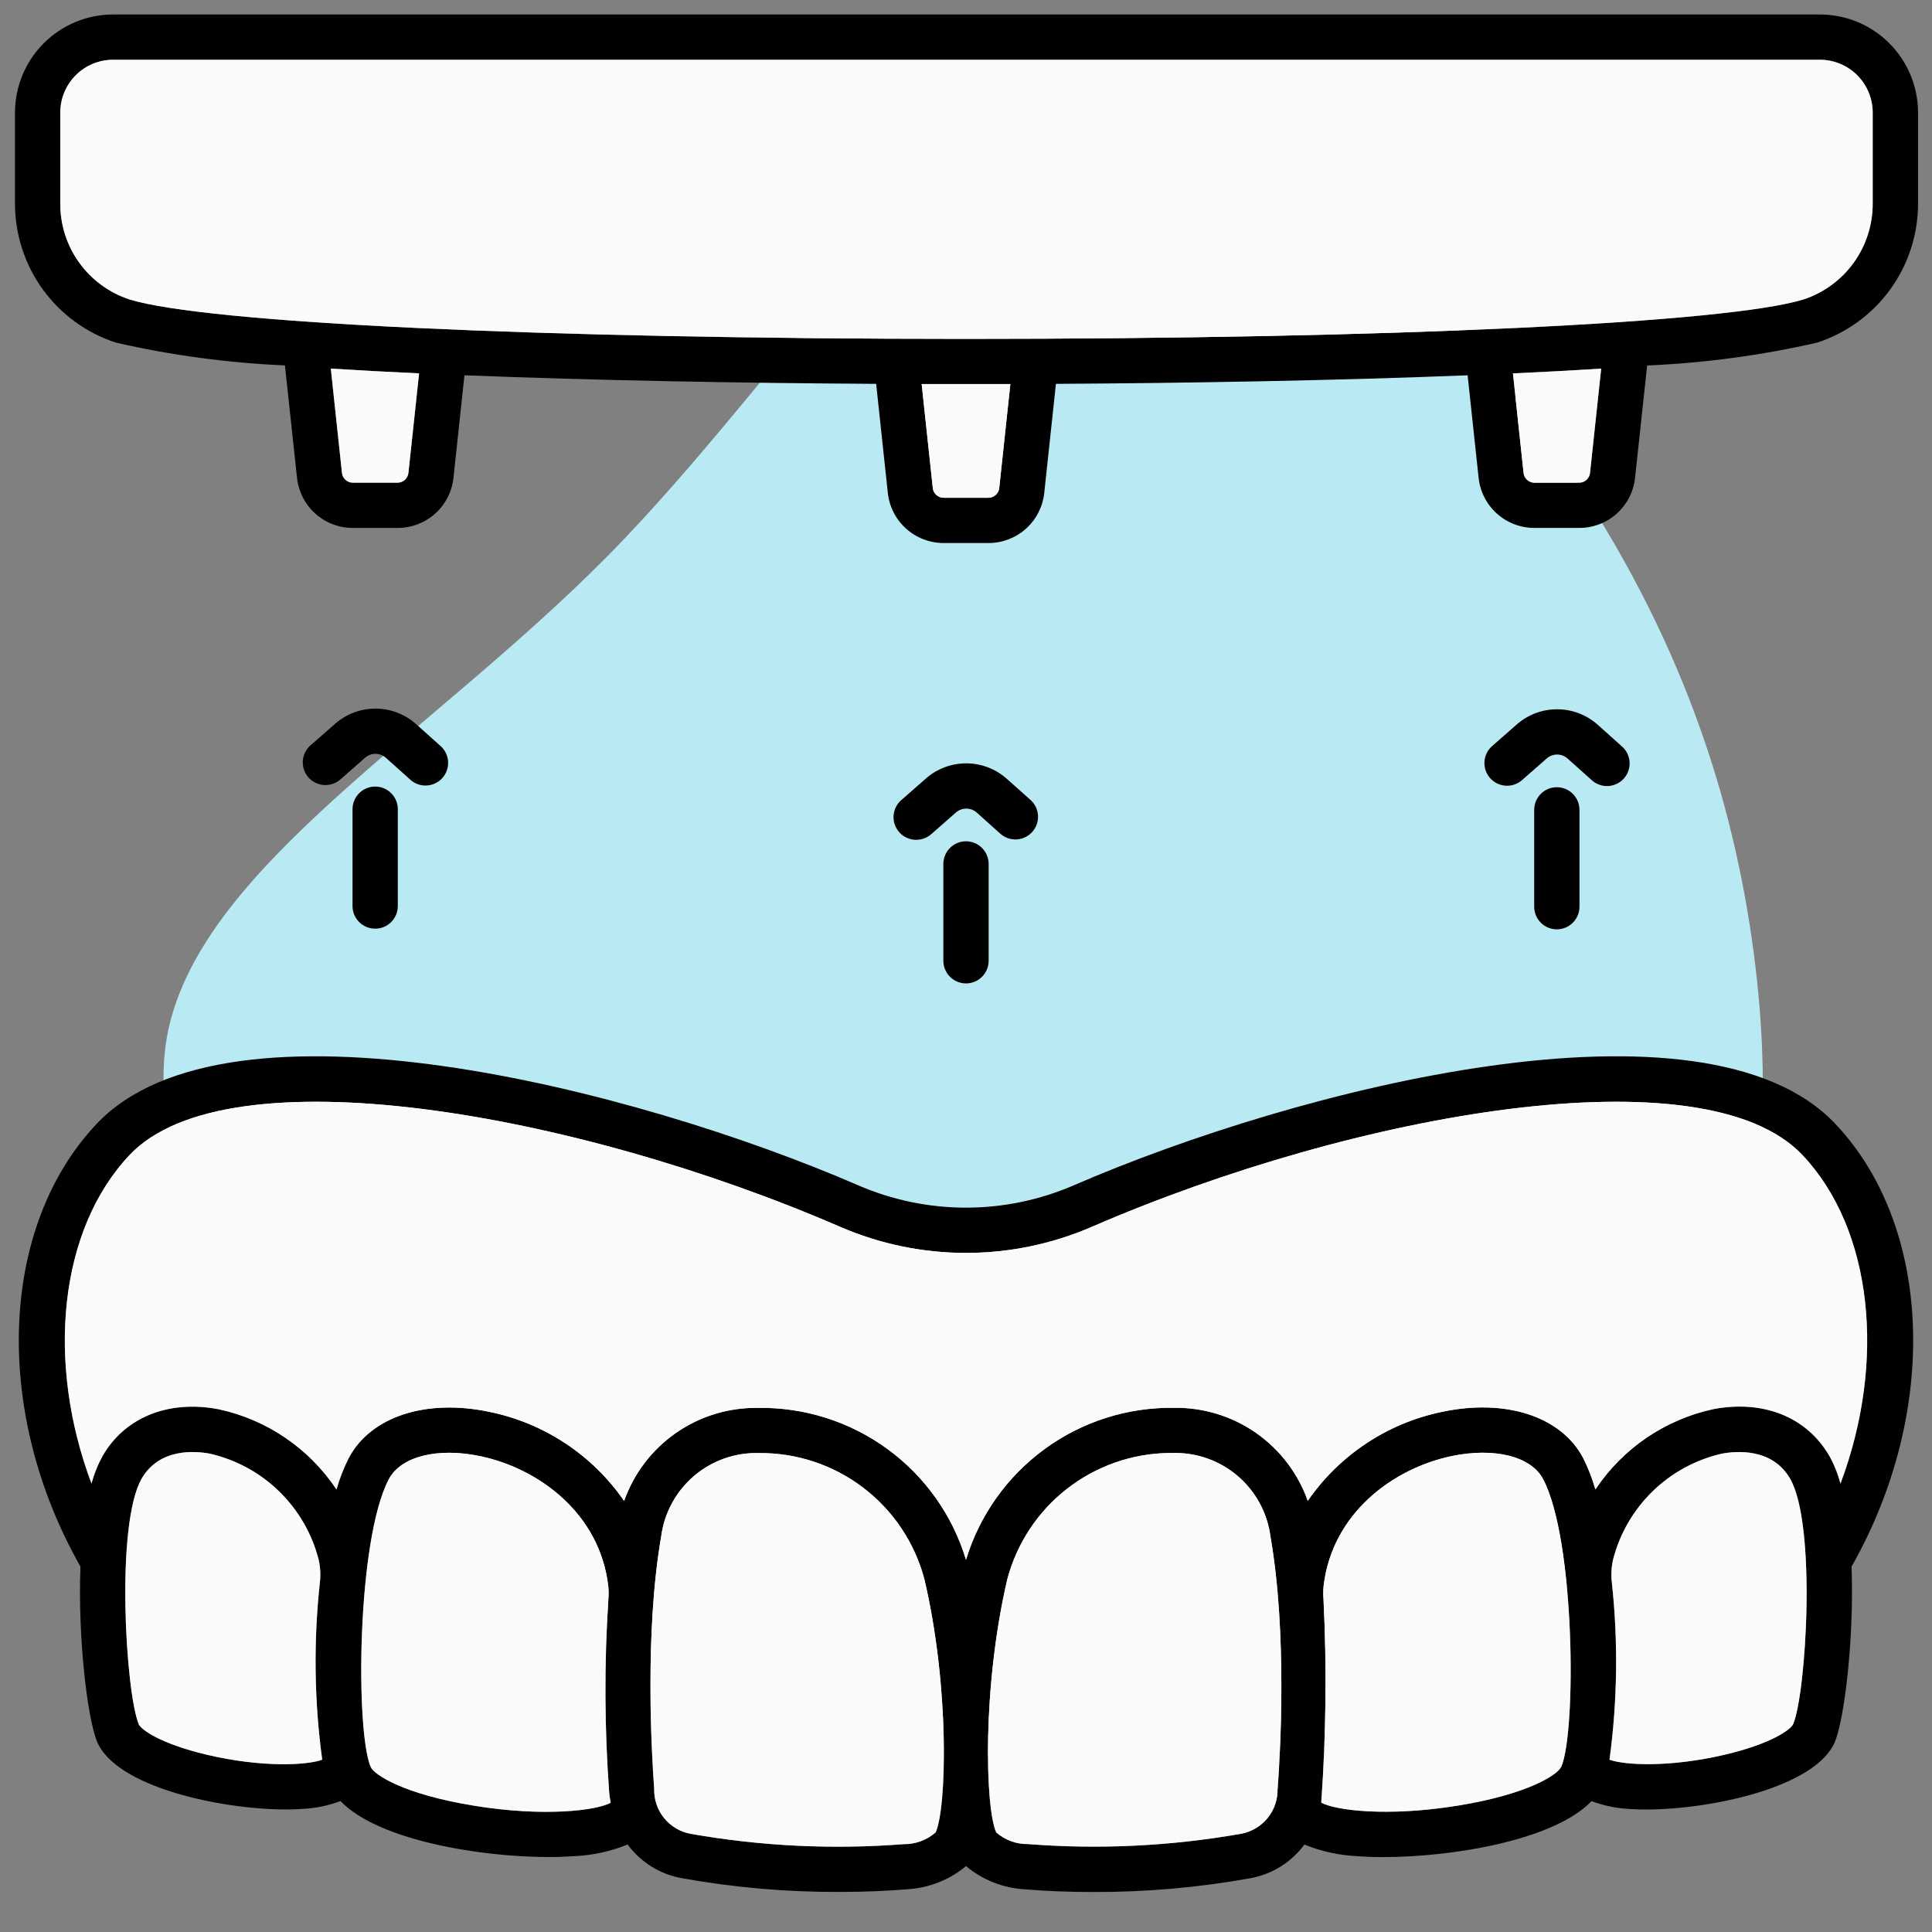 <svg xmlns="http://www.w3.org/2000/svg" width="75" height="75" viewBox="0 0 75 75" fill="none"><rect x="0" y="0" width="75" height="75" fill="#808080" stroke="none"/><path d="M59.918 16.877C64.687 23.473 66.952 29.764 67.912 35.836C68.872 41.907 68.578 47.801 66.421 53.095C64.264 58.389 60.339 63.075 55.192 65.768C50.04 68.413 43.757 69.011 37.238 68.007C30.719 67.002 24.012 64.392 17.61 59.274C11.25 54.105 5.191 46.381 6.536 39.965C7.931 33.592 16.73 28.528 23.644 21.529C30.554 14.483 35.58 5.503 41.732 4.487C47.88 3.425 55.153 10.327 59.918 16.877Z" fill="#B9EAF4"></path><path d="M35.566 32.601C35.387 32.601 35.213 32.547 35.066 32.445C34.919 32.343 34.806 32.199 34.743 32.032C34.68 31.864 34.669 31.682 34.713 31.509C34.756 31.335 34.852 31.179 34.986 31.061L35.946 30.219C36.382 29.838 36.942 29.63 37.52 29.633C38.099 29.636 38.657 29.851 39.088 30.237L40.019 31.067C40.187 31.224 40.286 31.44 40.296 31.67C40.306 31.899 40.226 32.123 40.073 32.294C39.92 32.465 39.706 32.57 39.477 32.585C39.248 32.6 39.022 32.526 38.847 32.377L37.92 31.546C37.809 31.446 37.665 31.391 37.516 31.39C37.366 31.389 37.222 31.443 37.109 31.541L36.15 32.383C35.988 32.525 35.781 32.602 35.566 32.601Z" fill="black"></path><path d="M37.5 38.176C37.267 38.176 37.043 38.084 36.879 37.919C36.714 37.754 36.621 37.531 36.621 37.297V33.538C36.621 33.305 36.714 33.081 36.879 32.917C37.043 32.752 37.267 32.659 37.5 32.659C37.733 32.659 37.957 32.752 38.121 32.917C38.286 33.081 38.379 33.305 38.379 33.538V37.297C38.379 37.531 38.286 37.754 38.121 37.919C37.957 38.084 37.733 38.176 37.5 38.176Z" fill="black"></path><path d="M58.505 30.502C58.326 30.502 58.152 30.448 58.005 30.346C57.857 30.244 57.745 30.1 57.681 29.933C57.618 29.766 57.608 29.583 57.651 29.41C57.695 29.236 57.79 29.08 57.925 28.962L58.884 28.12C59.32 27.739 59.88 27.53 60.459 27.534C61.037 27.537 61.595 27.752 62.026 28.137L62.954 28.968C63.043 29.044 63.116 29.137 63.168 29.242C63.221 29.346 63.252 29.46 63.26 29.577C63.268 29.694 63.252 29.811 63.214 29.922C63.176 30.033 63.116 30.135 63.038 30.222C62.96 30.309 62.865 30.38 62.759 30.43C62.653 30.48 62.538 30.509 62.421 30.514C62.304 30.519 62.188 30.501 62.078 30.46C61.968 30.42 61.867 30.357 61.782 30.277L60.854 29.447C60.743 29.347 60.6 29.292 60.451 29.291C60.301 29.29 60.157 29.344 60.045 29.442L59.085 30.284C58.925 30.424 58.719 30.502 58.505 30.502Z" fill="black"></path><path d="M60.435 36.077C60.202 36.077 59.979 35.984 59.814 35.819C59.649 35.654 59.557 35.431 59.557 35.198V31.439C59.557 31.205 59.649 30.982 59.814 30.817C59.979 30.652 60.202 30.56 60.435 30.56C60.669 30.56 60.892 30.652 61.057 30.817C61.222 30.982 61.315 31.205 61.315 31.439V35.198C61.315 35.431 61.222 35.654 61.057 35.819C60.892 35.984 60.669 36.077 60.435 36.077Z" fill="black"></path><path d="M12.634 30.476C12.455 30.476 12.281 30.422 12.133 30.32C11.986 30.219 11.873 30.075 11.81 29.907C11.747 29.74 11.737 29.557 11.78 29.384C11.824 29.21 11.919 29.054 12.053 28.936L13.013 28.094C13.449 27.713 14.008 27.505 14.587 27.508C15.165 27.511 15.723 27.725 16.154 28.111L17.083 28.943C17.173 29.018 17.247 29.111 17.3 29.216C17.354 29.321 17.386 29.436 17.394 29.553C17.403 29.671 17.387 29.789 17.349 29.9C17.311 30.012 17.251 30.114 17.172 30.202C17.094 30.29 16.998 30.361 16.892 30.411C16.785 30.461 16.67 30.489 16.552 30.494C16.434 30.499 16.317 30.48 16.207 30.438C16.097 30.396 15.996 30.333 15.911 30.252L14.982 29.42C14.871 29.32 14.727 29.265 14.578 29.264C14.429 29.264 14.284 29.318 14.172 29.416L13.213 30.258C13.053 30.398 12.847 30.476 12.634 30.476Z" fill="black"></path><path d="M14.565 36.051C14.331 36.051 14.108 35.959 13.943 35.794C13.778 35.629 13.685 35.406 13.685 35.172V31.413C13.685 31.18 13.778 30.956 13.943 30.792C14.108 30.627 14.331 30.534 14.565 30.534C14.798 30.534 15.021 30.627 15.186 30.792C15.351 30.956 15.443 31.18 15.443 31.413V35.172C15.443 35.406 15.351 35.629 15.186 35.794C15.021 35.959 14.798 36.051 14.565 36.051Z" fill="black"></path><path d="M70.647 0.562H4.391C3.381 0.563 2.413 0.964 1.699 1.678C0.985 2.392 0.583 3.36 0.582 4.37V7.895C0.58 9.094 0.958 10.264 1.662 11.235C2.366 12.207 3.36 12.93 4.501 13.301C6.657 13.794 8.852 14.089 11.061 14.185L11.53 18.546C11.586 19.081 11.839 19.577 12.239 19.937C12.64 20.297 13.159 20.495 13.698 20.494H15.436C15.975 20.495 16.494 20.297 16.895 19.937C17.295 19.577 17.548 19.081 17.604 18.546L18.03 14.568C23.011 14.766 28.676 14.87 34.012 14.901L34.465 19.132C34.522 19.667 34.774 20.163 35.175 20.522C35.575 20.882 36.095 21.081 36.633 21.081H38.37C38.909 21.081 39.428 20.883 39.829 20.523C40.229 20.163 40.482 19.667 40.538 19.132L40.991 14.901C46.327 14.871 51.993 14.767 56.973 14.569L57.399 18.546C57.455 19.081 57.708 19.577 58.108 19.937C58.509 20.297 59.028 20.495 59.567 20.494H61.305C61.844 20.495 62.363 20.296 62.764 19.936C63.164 19.576 63.417 19.081 63.473 18.545L63.942 14.188C66.163 14.093 68.372 13.796 70.54 13.301C71.68 12.93 72.674 12.206 73.379 11.235C74.083 10.263 74.461 9.093 74.458 7.893V4.37C74.457 3.36 74.055 2.391 73.34 1.677C72.626 0.963 71.657 0.562 70.647 0.562ZM15.855 18.359C15.844 18.463 15.795 18.559 15.717 18.629C15.64 18.699 15.539 18.738 15.434 18.738H13.696C13.591 18.738 13.491 18.699 13.413 18.63C13.335 18.56 13.286 18.464 13.275 18.36L12.842 14.309C13.923 14.377 15.068 14.438 16.269 14.494L15.855 18.359ZM38.79 18.945C38.779 19.049 38.73 19.145 38.652 19.215C38.575 19.285 38.474 19.323 38.369 19.323H36.632C36.527 19.323 36.427 19.285 36.349 19.215C36.271 19.145 36.222 19.049 36.211 18.945L35.779 14.909H37.5C37.5 14.909 38.643 14.909 39.222 14.909L38.79 18.945ZM61.725 18.359C61.714 18.463 61.665 18.559 61.587 18.629C61.51 18.699 61.409 18.738 61.304 18.738H59.566C59.462 18.738 59.361 18.699 59.283 18.629C59.205 18.559 59.156 18.463 59.145 18.359L58.732 14.495C59.931 14.44 61.075 14.378 62.158 14.31L61.725 18.359ZM72.698 7.895C72.702 8.72 72.445 9.525 71.963 10.195C71.481 10.865 70.799 11.365 70.016 11.623C67.062 12.539 53.995 13.155 37.5 13.155C21.028 13.155 7.975 12.539 5.022 11.623C4.238 11.365 3.556 10.865 3.074 10.195C2.592 9.525 2.335 8.72 2.34 7.895V4.37C2.34 3.826 2.556 3.305 2.941 2.92C3.325 2.535 3.847 2.319 4.391 2.319H70.647C71.191 2.319 71.712 2.535 72.097 2.92C72.481 3.305 72.698 3.826 72.698 4.37V7.895Z" fill="black"></path><path d="M72.698 7.895C72.702 8.72 72.445 9.525 71.963 10.195C71.481 10.865 70.799 11.365 70.016 11.623C67.062 12.539 53.995 13.155 37.5 13.155C21.028 13.155 7.975 12.539 5.022 11.623C4.238 11.365 3.556 10.865 3.074 10.195C2.592 9.525 2.335 8.72 2.34 7.895V4.37C2.34 3.826 2.556 3.305 2.941 2.92C3.325 2.535 3.847 2.319 4.391 2.319H70.647C71.191 2.319 71.712 2.535 72.097 2.92C72.481 3.305 72.698 3.826 72.698 4.37V7.895Z" fill="#FAFAFA"></path><path d="M61.725 18.359C61.714 18.463 61.665 18.559 61.587 18.629C61.51 18.699 61.409 18.738 61.304 18.738H59.566C59.462 18.738 59.361 18.699 59.283 18.629C59.205 18.559 59.156 18.463 59.145 18.359L58.732 14.495C59.931 14.44 61.075 14.378 62.158 14.31L61.725 18.359Z" fill="#FAFAFA"></path><path d="M38.79 18.945C38.779 19.049 38.73 19.145 38.652 19.215C38.575 19.285 38.474 19.323 38.369 19.323H36.632C36.527 19.323 36.427 19.285 36.349 19.215C36.271 19.145 36.222 19.049 36.211 18.945L35.779 14.909H37.5H39.222L38.79 18.945Z" fill="#FAFAFA"></path><path d="M15.855 18.359C15.844 18.463 15.795 18.559 15.717 18.629C15.64 18.699 15.539 18.738 15.434 18.738H13.696C13.591 18.738 13.491 18.699 13.413 18.63C13.335 18.56 13.286 18.464 13.275 18.36L12.842 14.309C13.923 14.377 15.068 14.438 16.269 14.494L15.855 18.359Z" fill="#FAFAFA"></path><path d="M71.244 43.624C66.146 38.237 50.4 42.234 41.673 46.018C40.355 46.587 38.935 46.881 37.5 46.881C36.064 46.881 34.644 46.587 33.326 46.018C24.6 42.234 8.854 38.238 3.756 43.624C-0.035 47.63 -0.283 54.819 3.123 60.813C3.017 63.639 3.404 66.741 3.768 67.61C4.503 69.38 8.587 70.243 11.101 70.243C11.347 70.243 11.579 70.235 11.79 70.218C12.278 70.191 12.759 70.089 13.217 69.917C14.682 71.444 18.649 72.09 21.303 72.09C21.664 72.09 22 72.077 22.303 72.055C23.011 72.023 23.708 71.87 24.364 71.603C24.875 72.297 25.633 72.766 26.482 72.913C28.497 73.275 30.541 73.453 32.589 73.444C33.497 73.444 34.391 73.41 35.236 73.34C36.067 73.289 36.86 72.975 37.5 72.442C38.139 72.975 38.932 73.291 39.764 73.342C40.609 73.412 41.503 73.447 42.412 73.447C44.459 73.455 46.503 73.278 48.519 72.916C49.367 72.768 50.126 72.299 50.636 71.606C51.293 71.872 51.99 72.025 52.698 72.057C53.001 72.08 53.337 72.092 53.698 72.092C56.353 72.092 60.319 71.448 61.784 69.919C62.241 70.091 62.722 70.193 63.21 70.221C63.422 70.237 63.653 70.245 63.9 70.245C66.413 70.245 70.497 69.383 71.233 67.612C71.594 66.741 71.981 63.639 71.877 60.815C75.283 54.819 75.034 47.63 71.244 43.624ZM8.021 68.116C6.226 67.693 5.471 67.139 5.387 66.937C4.877 65.707 4.475 59.156 5.505 57.39C6.2 56.203 7.59 56.325 8.156 56.433C9.166 56.666 10.093 57.171 10.835 57.894C11.578 58.618 12.108 59.531 12.367 60.534C12.436 60.832 12.453 61.139 12.416 61.443C12.168 63.727 12.199 66.034 12.508 68.311C11.934 68.527 10.183 68.626 8.023 68.118L8.021 68.116ZM18.385 70.094C15.665 69.653 14.518 68.892 14.39 68.593C13.799 67.219 13.848 59.785 15.093 57.422C15.562 56.536 16.992 56.177 18.657 56.531C20.914 57.01 23.271 58.741 23.611 61.55C23.631 61.729 23.632 61.909 23.616 62.088C23.456 64.581 23.466 67.081 23.648 69.573C23.658 69.714 23.684 69.847 23.706 69.983C23.154 70.283 21.143 70.543 18.387 70.096L18.385 70.094ZM36.315 71.14C35.974 71.436 35.536 71.596 35.084 71.59C32.319 71.805 29.537 71.67 26.805 71.188C26.4 71.113 26.036 70.895 25.777 70.575C25.519 70.255 25.383 69.854 25.395 69.442C25.295 68.095 25.019 63.403 25.665 59.657C25.782 58.742 26.234 57.903 26.935 57.302C27.635 56.702 28.534 56.383 29.456 56.408C30.92 56.393 32.347 56.866 33.511 57.753C34.676 58.641 35.511 59.891 35.885 61.306C36.869 65.495 36.754 70.189 36.319 71.141L36.315 71.14ZM49.595 69.441C49.606 69.852 49.47 70.253 49.212 70.573C48.953 70.893 48.589 71.11 48.185 71.186C45.453 71.668 42.67 71.803 39.904 71.587C39.453 71.594 39.015 71.433 38.674 71.137C38.24 70.186 38.125 65.491 39.103 61.306C39.47 59.917 40.282 58.686 41.413 57.801C42.545 56.916 43.936 56.426 45.372 56.405H45.529C46.451 56.381 47.35 56.7 48.05 57.3C48.751 57.901 49.203 58.74 49.32 59.655C49.975 63.404 49.699 68.095 49.599 69.444L49.595 69.441ZM60.603 68.59C60.475 68.89 59.329 69.65 56.608 70.092C53.854 70.54 51.842 70.279 51.29 69.979C51.478 67.35 51.508 64.711 51.378 62.078C51.363 61.903 51.365 61.726 51.384 61.551C51.722 58.739 54.079 57.007 56.339 56.528C58.006 56.177 59.438 56.533 59.903 57.419C61.149 59.786 61.199 67.221 60.607 68.594L60.603 68.59ZM69.606 66.935C69.522 67.137 68.768 67.691 66.969 68.114C64.807 68.623 63.058 68.524 62.481 68.311C62.789 66.034 62.82 63.727 62.573 61.443C62.536 61.139 62.552 60.832 62.621 60.534C62.88 59.531 63.41 58.618 64.153 57.894C64.895 57.171 65.822 56.666 66.832 56.433C67.397 56.326 68.789 56.203 69.484 57.39C70.523 59.157 70.121 65.709 69.609 66.938L69.606 66.935ZM71.004 56.5C70.13 55.007 68.451 54.332 66.507 54.704C64.634 55.107 62.993 56.225 61.933 57.82C61.814 57.4 61.656 56.992 61.459 56.602C60.61 54.986 58.455 54.282 55.974 54.809C53.858 55.248 51.994 56.484 50.767 58.263C50.389 57.195 49.686 56.272 48.757 55.624C47.828 54.976 46.718 54.636 45.586 54.651C43.78 54.624 42.015 55.184 40.557 56.248C39.098 57.313 38.025 58.822 37.5 60.55C36.977 58.82 35.904 57.309 34.444 56.245C32.984 55.181 31.216 54.623 29.41 54.654C28.277 54.639 27.168 54.98 26.238 55.628C25.309 56.275 24.606 57.198 24.228 58.266C23.002 56.488 21.137 55.251 19.022 54.813C16.54 54.285 14.386 54.989 13.536 56.606C13.34 56.995 13.181 57.403 13.063 57.823C12.002 56.228 10.361 55.11 8.489 54.707C6.547 54.337 4.865 55.01 3.991 56.504C3.801 56.848 3.653 57.214 3.553 57.594C1.78 52.879 2.285 47.739 5.033 44.832C8.832 40.817 22.315 43.159 32.627 47.631C34.166 48.295 35.824 48.638 37.5 48.638C39.176 48.638 40.834 48.295 42.372 47.631C52.685 43.159 66.168 40.817 69.966 44.832C72.717 47.739 73.219 52.879 71.447 57.594C71.346 57.213 71.199 56.847 71.008 56.504L71.004 56.5Z" fill="black"></path><path d="M71.004 56.5C70.13 55.007 68.451 54.332 66.507 54.704C64.634 55.107 62.993 56.225 61.933 57.82C61.814 57.4 61.656 56.992 61.459 56.602C60.61 54.986 58.455 54.282 55.974 54.809C53.858 55.248 51.994 56.484 50.767 58.263C50.389 57.195 49.686 56.272 48.757 55.624C47.828 54.976 46.718 54.636 45.586 54.651C43.78 54.624 42.015 55.184 40.557 56.248C39.098 57.313 38.025 58.822 37.5 60.55C36.977 58.82 35.904 57.309 34.444 56.245C32.984 55.181 31.216 54.623 29.41 54.654C28.277 54.639 27.168 54.98 26.238 55.628C25.309 56.275 24.606 57.198 24.228 58.266C23.002 56.488 21.137 55.251 19.022 54.813C16.54 54.285 14.386 54.989 13.536 56.606C13.34 56.995 13.181 57.403 13.063 57.823C12.002 56.228 10.361 55.11 8.489 54.707C6.547 54.337 4.865 55.01 3.991 56.504C3.801 56.848 3.653 57.214 3.553 57.594C1.78 52.879 2.285 47.739 5.033 44.832C8.832 40.817 22.315 43.159 32.627 47.631C34.166 48.295 35.824 48.638 37.5 48.638C39.176 48.638 40.834 48.295 42.372 47.631C52.685 43.159 66.168 40.817 69.966 44.832C72.717 47.739 73.219 52.879 71.447 57.594C71.346 57.213 71.199 56.847 71.008 56.504L71.004 56.5Z" fill="#FAFAFA"></path><path d="M69.606 66.935C69.522 67.137 68.768 67.691 66.969 68.114C64.807 68.623 63.058 68.524 62.481 68.311C62.789 66.034 62.82 63.727 62.573 61.443C62.536 61.139 62.552 60.832 62.621 60.534C62.88 59.531 63.41 58.618 64.153 57.894C64.895 57.171 65.822 56.666 66.832 56.433C67.397 56.326 68.789 56.203 69.484 57.39C70.523 59.157 70.121 65.709 69.609 66.938L69.606 66.935Z" fill="#FAFAFA"></path><path d="M60.603 68.59C60.475 68.89 59.329 69.65 56.608 70.092C53.854 70.54 51.842 70.279 51.29 69.979C51.478 67.35 51.508 64.711 51.378 62.078C51.363 61.903 51.365 61.726 51.384 61.551C51.722 58.739 54.079 57.007 56.339 56.528C58.006 56.177 59.438 56.533 59.903 57.419C61.149 59.786 61.199 67.221 60.607 68.594L60.603 68.59Z" fill="#FAFAFA"></path><path d="M49.595 69.441C49.606 69.852 49.47 70.253 49.212 70.573C48.953 70.893 48.589 71.11 48.185 71.186C45.453 71.668 42.67 71.803 39.904 71.587C39.453 71.594 39.015 71.433 38.674 71.137C38.24 70.186 38.125 65.491 39.103 61.306C39.47 59.917 40.282 58.686 41.413 57.801C42.545 56.916 43.936 56.426 45.372 56.405H45.529C46.451 56.381 47.35 56.7 48.05 57.3C48.751 57.901 49.203 58.74 49.32 59.655C49.975 63.404 49.699 68.095 49.599 69.444L49.595 69.441Z" fill="#FAFAFA"></path><path d="M36.315 71.14C35.974 71.436 35.536 71.596 35.084 71.59C32.319 71.805 29.537 71.67 26.805 71.188C26.4 71.113 26.036 70.895 25.777 70.575C25.519 70.255 25.383 69.854 25.395 69.442C25.295 68.095 25.019 63.403 25.665 59.657C25.782 58.742 26.234 57.903 26.935 57.302C27.635 56.702 28.534 56.383 29.456 56.408C30.92 56.393 32.347 56.866 33.511 57.753C34.676 58.641 35.511 59.891 35.885 61.306C36.869 65.495 36.754 70.189 36.319 71.141L36.315 71.14Z" fill="#FAFAFA"></path><path d="M18.385 70.094C15.665 69.653 14.518 68.892 14.39 68.593C13.799 67.219 13.848 59.785 15.093 57.422C15.562 56.536 16.992 56.177 18.657 56.531C20.914 57.01 23.271 58.741 23.611 61.55C23.631 61.729 23.632 61.909 23.616 62.088C23.456 64.581 23.466 67.081 23.648 69.573C23.658 69.714 23.684 69.847 23.706 69.983C23.154 70.283 21.143 70.543 18.387 70.096L18.385 70.094Z" fill="#FAFAFA"></path><path d="M8.021 68.116C6.226 67.693 5.471 67.139 5.387 66.937C4.877 65.707 4.475 59.156 5.505 57.39C6.2 56.203 7.59 56.325 8.156 56.433C9.166 56.666 10.093 57.171 10.835 57.894C11.578 58.618 12.108 59.531 12.367 60.534C12.436 60.832 12.453 61.139 12.416 61.443C12.168 63.727 12.199 66.034 12.508 68.311C11.934 68.527 10.183 68.626 8.023 68.118L8.021 68.116Z" fill="#FAFAFA"></path></svg>